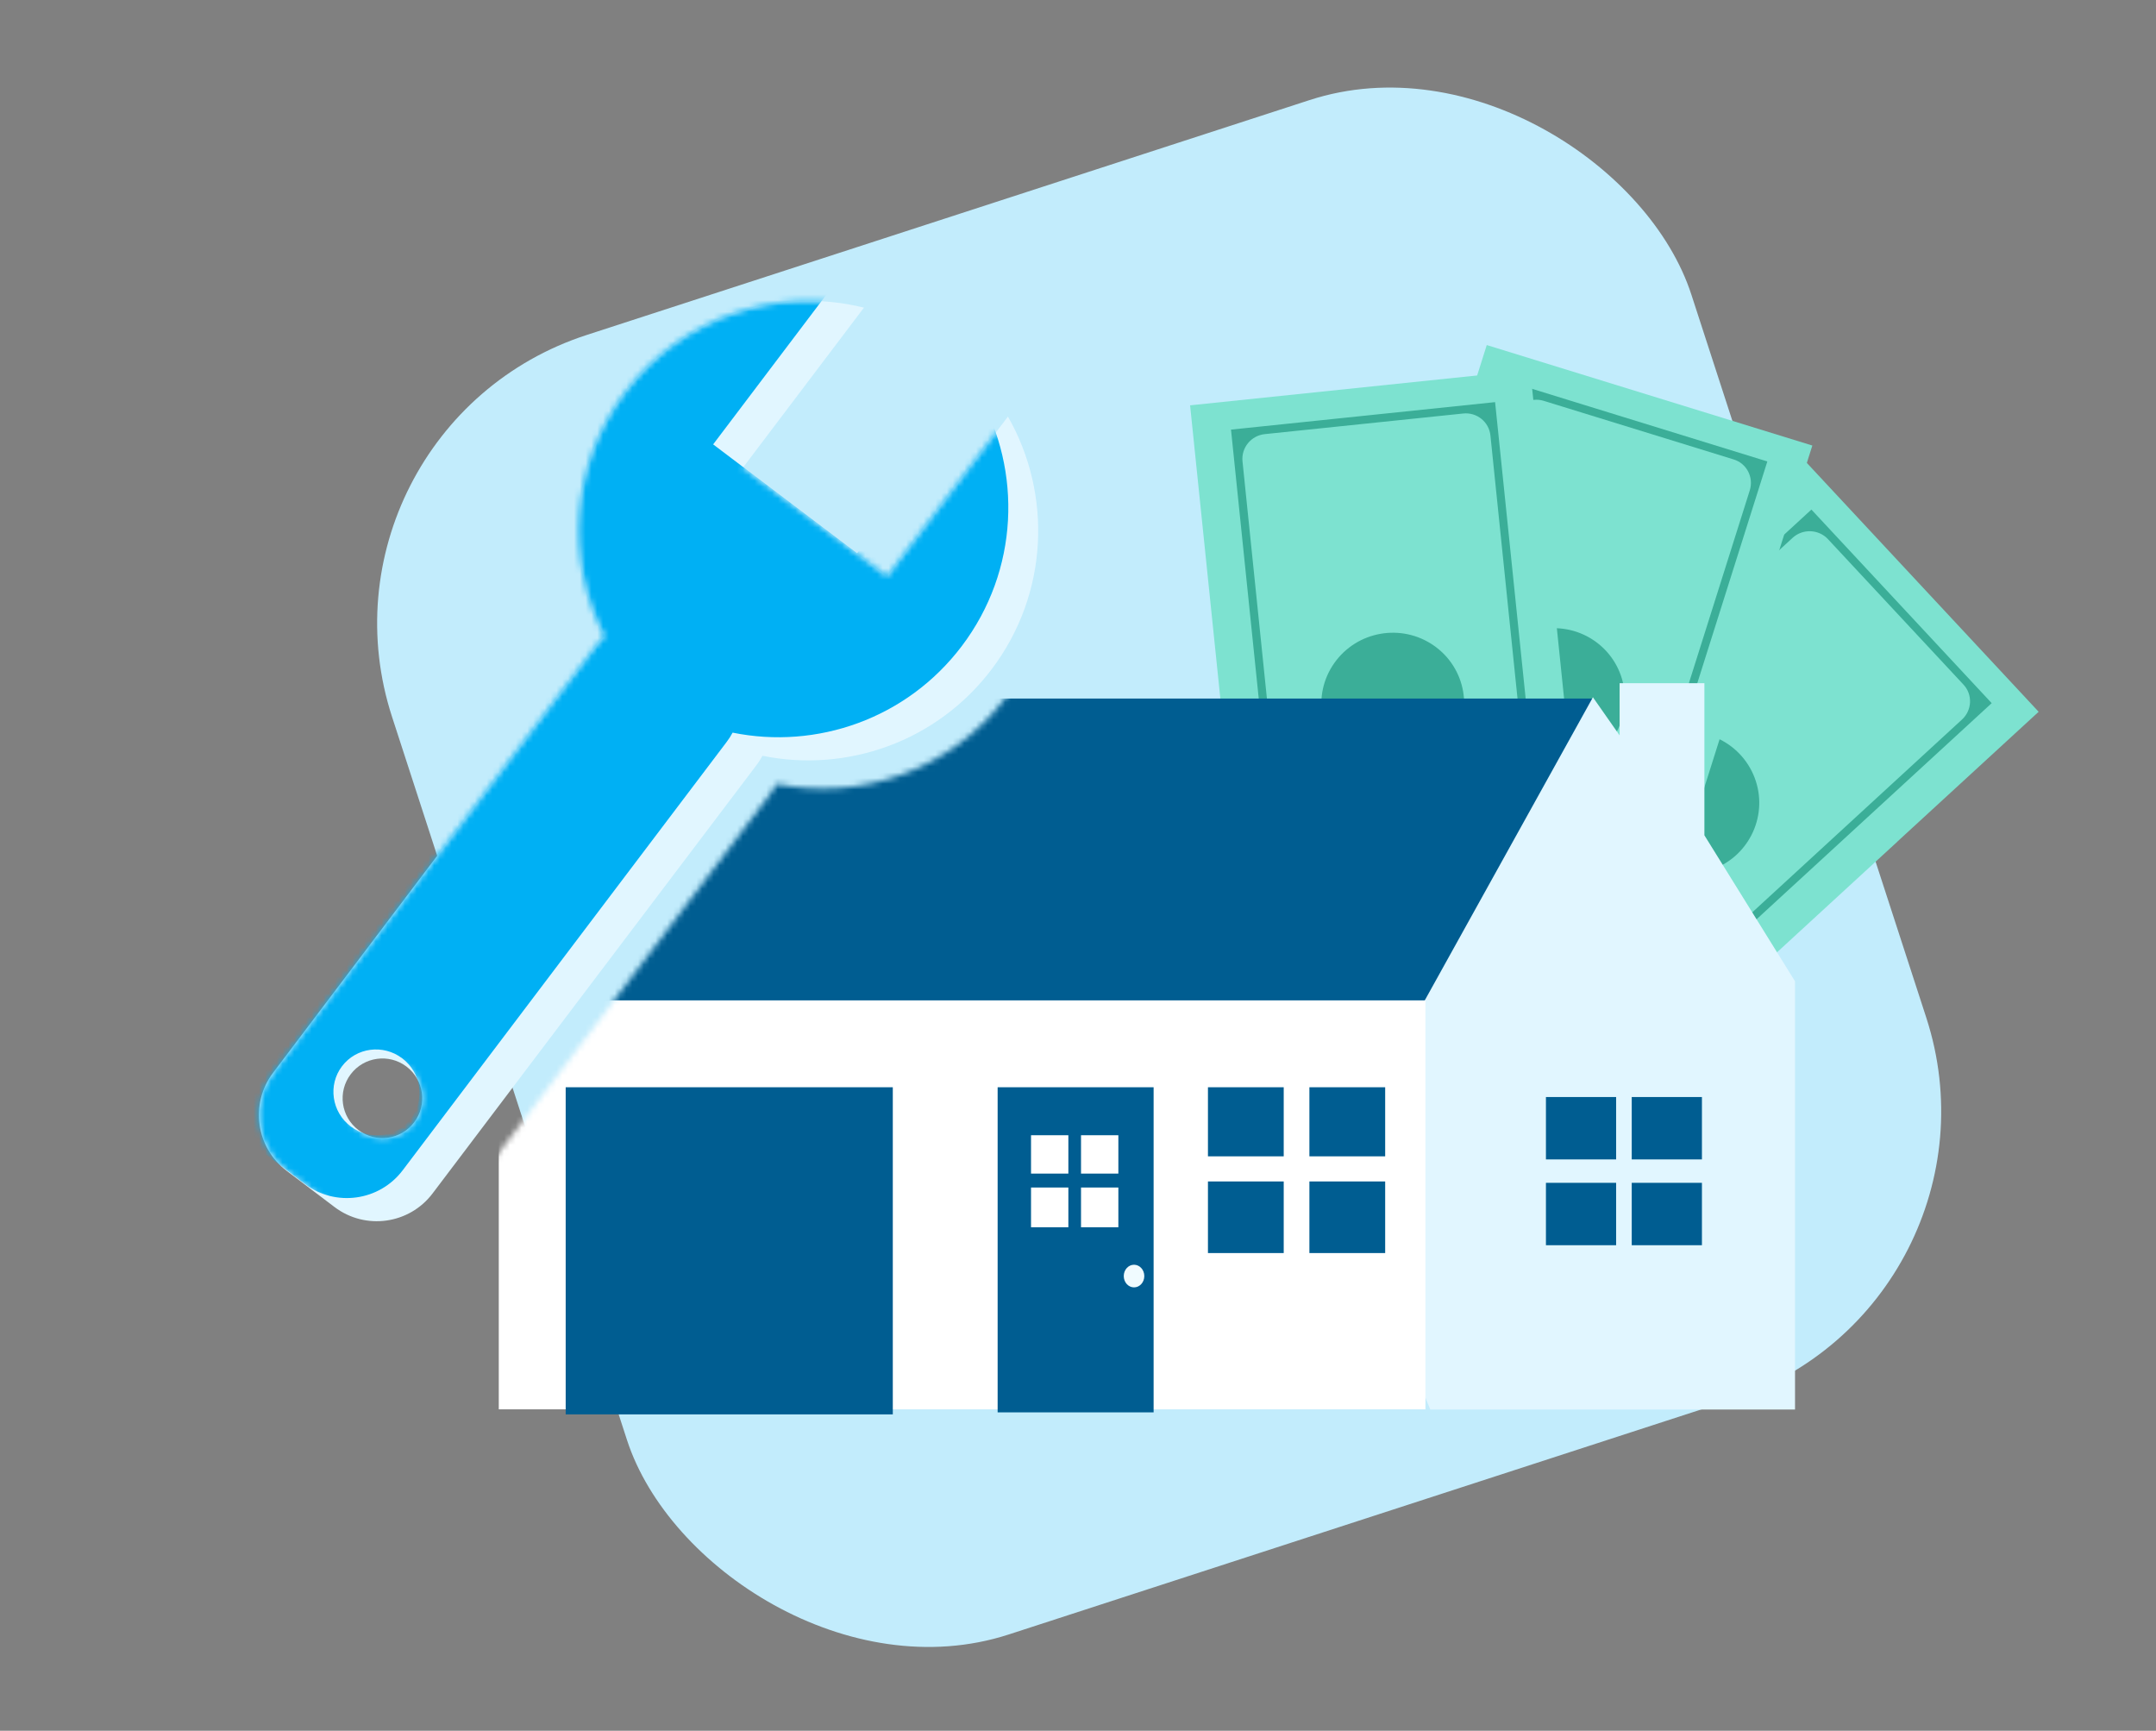 <svg width="370" height="297" viewBox="0 0 370 297" fill="none" xmlns="http://www.w3.org/2000/svg">
<rect x="0" y="0" width="370" height="297" fill="#808080" stroke="none"/>
<rect x="51.212" y="73.556" width="234.458" height="234.458" rx="52" transform="rotate(-18 51.212 73.556)" fill="#C2ECFC"/>
<mask id="mask0_2395_5591" style="mask-type:alpha" maskUnits="userSpaceOnUse" x="64" y="14" width="270" height="270">
<rect x="51.212" y="73.556" width="234.458" height="234.458" rx="52" transform="rotate(-18 51.212 73.556)" fill="#C2ECFC"/>
</mask>
<g mask="url(#mask0_2395_5591)">
</g>
<g clip-path="url(#clip0_2395_5591)">
<path d="M228.367 154.373L268.225 197.175L325.654 144.395V144.379L349.859 122.14L310.002 79.354L264.816 120.874L228.367 154.373Z" fill="#7DE2D0"/>
<path d="M237.5 154.866L268.44 188.085L341.802 120.66L310.862 87.441L237.5 154.866ZM265.66 183.088L242.331 158.038C240.743 156.345 240.859 153.682 242.563 152.104L307.636 92.29C309.373 90.695 312.103 90.794 313.708 92.52L336.954 117.471C338.559 119.181 338.443 121.86 336.722 123.455L271.6 183.318C269.896 184.88 267.232 184.781 265.66 183.088Z" fill="#3BAE98"/>
<path d="M278.426 142.658C275.706 136.498 278.526 129.314 284.727 126.611C290.927 123.908 298.159 126.711 300.879 132.87C303.6 139.03 300.779 146.215 294.579 148.917C288.379 151.62 281.147 148.818 278.426 142.658Z" fill="#3BAE98"/>
<path d="M221.741 164.927L277.624 182.182L301.124 107.808L301.116 107.794L311.024 76.452L255.149 59.211L236.656 117.723L221.741 164.927Z" fill="#7DE2D0"/>
<path d="M229.906 160.805L273.283 174.194L303.301 79.183L259.924 65.794L229.906 160.805ZM268.383 171.246L235.675 161.148C233.455 160.472 232.229 158.105 232.92 155.888L259.543 71.606C260.255 69.358 262.671 68.084 264.922 68.78L297.509 78.834C299.752 79.516 300.987 81.897 300.289 84.137L273.648 168.486C272.948 170.689 270.589 171.931 268.383 171.246Z" fill="#3BAE98"/>
<path d="M259.309 129.831C253.882 125.845 252.748 118.211 256.778 112.778C260.807 107.346 268.474 106.173 273.902 110.158C279.329 114.143 280.463 121.778 276.433 127.211C272.404 132.643 264.737 133.816 259.309 129.831Z" fill="#3BAE98"/>
<path d="M215.568 179.455L273.924 173.385L265.972 96.07L262.608 63.481L204.236 69.554L210.515 130.389L215.568 179.455Z" fill="#7DE2D0"/>
<path d="M221.443 172.489L266.765 167.775L256.579 69.005L211.257 73.72L221.443 172.489ZM261.049 167L226.879 170.543C224.553 170.787 222.493 169.115 222.252 166.804L213.232 79.179C212.985 76.836 214.712 74.728 217.074 74.493L251.111 70.957C253.453 70.71 255.552 72.408 255.779 74.739L264.808 162.412C265.043 164.691 263.359 166.758 261.049 167Z" fill="#3BAE98"/>
<path d="M231.979 130.749C226.436 126.9 225.092 119.306 228.978 113.788C232.863 108.27 240.507 106.917 246.051 110.767C251.594 114.616 252.938 122.21 249.052 127.728C245.166 133.246 237.522 134.599 231.979 130.749Z" fill="#3BAE98"/>
</g>
<mask id="mask1_2395_5591" style="mask-type:alpha" maskUnits="userSpaceOnUse" x="46" y="76" width="299" height="179">
<path fill-rule="evenodd" clip-rule="evenodd" d="M175.404 76.34C182.995 89.629 182.43 106.718 172.614 119.696C163.155 132.201 147.686 137.479 133.283 134.548C132.989 135.099 132.648 135.633 132.26 136.146L76.663 209.65C72.662 214.939 65.131 215.984 59.842 211.983L51.625 205.768C50.722 205.085 49.943 204.3 49.292 203.44L49.292 254.497L344.862 248.426L332.719 86.925L175.404 76.34ZM49.292 188.947L49.292 203.44C46.126 199.262 45.974 193.334 49.292 188.947Z" fill="#22A4D7"/>
</mask>
<g mask="url(#mask1_2395_5591)">
<path d="M146.444 200.963V193.243H137.181V200.963H145.673H146.444Z" fill="#153E5C"/>
<path d="M145.673 207.136H137.181V214.856H146.444V207.136H145.673Z" fill="#153E5C"/>
<path d="M161.882 193.243H152.619V200.962H161.882V193.243Z" fill="#153E5C"/>
<path d="M161.882 207.137H152.619V214.856H161.882V207.137Z" fill="#153E5C"/>
<path d="M140.486 178.577L85.611 171.726L129.561 119.874H273.392V130.68L233.253 187.84L203.781 197.103L140.486 178.577Z" fill="#005D91"/>
<path d="M292.5 143.336V117.237H277.947V126.192L273.367 119.649L244.513 171.657L239.283 177.034L231.565 207.909L245.458 241.873H308.052V168.387L292.5 143.336Z" fill="#E1F6FF"/>
<path d="M244.624 171.663H85.598V241.839H244.624V171.663Z" fill="white"/>
<path d="M224.712 186.57H237.715V198.425H224.712V186.57Z" fill="#005D91"/>
<path d="M280.029 188.247H292.075V198.954H280.029V188.247Z" fill="#005D91"/>
<path d="M207.301 186.57H220.304V198.425H207.301V186.57Z" fill="#005D91"/>
<path d="M265.305 188.247H277.351V198.954H265.305V188.247Z" fill="#005D91"/>
<path d="M224.712 202.736H237.715V215.022H224.712V202.736Z" fill="#005D91"/>
<path d="M280.029 202.969H292.075V213.677H280.029V202.969Z" fill="#005D91"/>
<path d="M207.301 202.736H220.304V215.022H207.301V202.736Z" fill="#005D91"/>
<path d="M265.305 202.969H277.351V213.677H265.305V202.969Z" fill="#005D91"/>
<path d="M153.217 186.57H97.08V242.706H153.217V186.57Z" fill="#005D91"/>
<path d="M171.208 186.57H197.976V242.359H171.208V186.57Z" fill="#005D91"/>
<path d="M185.518 194.803H191.926V201.385H185.518V194.803Z" fill="white"/>
<path d="M176.939 194.803H183.346V201.385H176.939V194.803Z" fill="white"/>
<path d="M185.518 203.776H191.926V210.596H185.518V203.776Z" fill="white"/>
<path d="M176.939 203.776H183.346V210.596H176.939V203.776Z" fill="white"/>
<path d="M194.615 220.911C193.642 220.911 192.852 220.042 192.852 218.969C192.852 217.896 193.642 217.026 194.615 217.026C195.589 217.026 196.379 217.896 196.379 218.969C196.379 220.042 195.589 220.911 194.615 220.911Z" fill="#F0FBFF"/>
</g>
<path fill-rule="evenodd" clip-rule="evenodd" d="M172.975 71.483C180.566 84.772 180.002 101.861 170.185 114.839C160.727 127.344 145.257 132.622 130.854 129.691C130.56 130.242 130.219 130.776 129.831 131.289L74.234 204.793C70.234 210.082 62.703 211.127 57.413 207.126L49.196 200.911C43.907 196.91 42.862 189.379 46.863 184.09L102.46 110.586C102.848 110.073 103.269 109.601 103.718 109.169C96.975 96.106 97.843 79.782 107.303 67.275C117.12 54.296 133.411 49.102 148.266 52.791L127.514 80.227L152.224 98.918L172.975 71.483ZM61.509 193.913C58.5 191.636 57.906 187.352 60.182 184.343C62.458 181.333 66.743 180.739 69.752 183.015C72.761 185.291 73.356 189.576 71.079 192.585C68.803 195.594 64.519 196.189 61.509 193.913Z" fill="#E1F6FF"/>
<mask id="mask2_2395_5591" style="mask-type:alpha" maskUnits="userSpaceOnUse" x="44" y="51" width="135" height="159">
<path fill-rule="evenodd" clip-rule="evenodd" d="M172.975 71.483C180.566 84.772 180.002 101.861 170.185 114.839C160.727 127.344 145.257 132.622 130.854 129.691C130.56 130.241 130.219 130.776 129.831 131.289L74.234 204.793C70.234 210.082 62.703 211.127 57.413 207.126L49.196 200.911C43.907 196.91 42.862 189.379 46.863 184.09L102.46 110.586C102.848 110.073 103.269 109.601 103.718 109.169C96.975 96.106 97.843 79.782 107.303 67.275C117.12 54.296 133.411 49.102 148.266 52.791L127.514 80.227L152.224 98.918L172.975 71.483ZM61.509 193.913C58.5 191.636 57.906 187.352 60.182 184.343C62.458 181.333 66.743 180.739 69.752 183.015C72.761 185.291 73.356 189.576 71.079 192.585C68.803 195.594 64.519 196.189 61.509 193.913Z" fill="#C2ECFC"/>
</mask>
<g mask="url(#mask2_2395_5591)">
<path fill-rule="evenodd" clip-rule="evenodd" d="M167.848 67.51C175.439 80.799 174.874 97.888 165.058 110.865C155.599 123.371 140.129 128.649 125.727 125.718C125.433 126.268 125.092 126.802 124.704 127.316L69.107 200.819C65.106 206.109 57.575 207.153 52.286 203.153L44.069 196.937C38.78 192.937 37.735 185.406 41.736 180.116L97.333 106.613C97.721 106.1 98.141 105.627 98.59 105.195C91.848 92.133 92.715 75.808 102.175 63.302C111.992 50.323 128.284 45.129 143.138 48.818L122.386 76.254L147.097 94.945L167.848 67.51ZM60.182 193.286C56.916 190.816 56.247 186.197 58.688 182.97C61.128 179.743 65.755 179.13 69.021 181.601C72.287 184.071 72.956 188.69 70.516 191.917C68.075 195.144 63.448 195.757 60.182 193.286Z" fill="#00B0F4"/>
</g>
<defs>
<clipPath id="clip0_2395_5591">
<rect width="156" height="142" fill="white" transform="matrix(-1 0 0 1 358.367 55.354)"/>
</clipPath>
</defs>
</svg>
